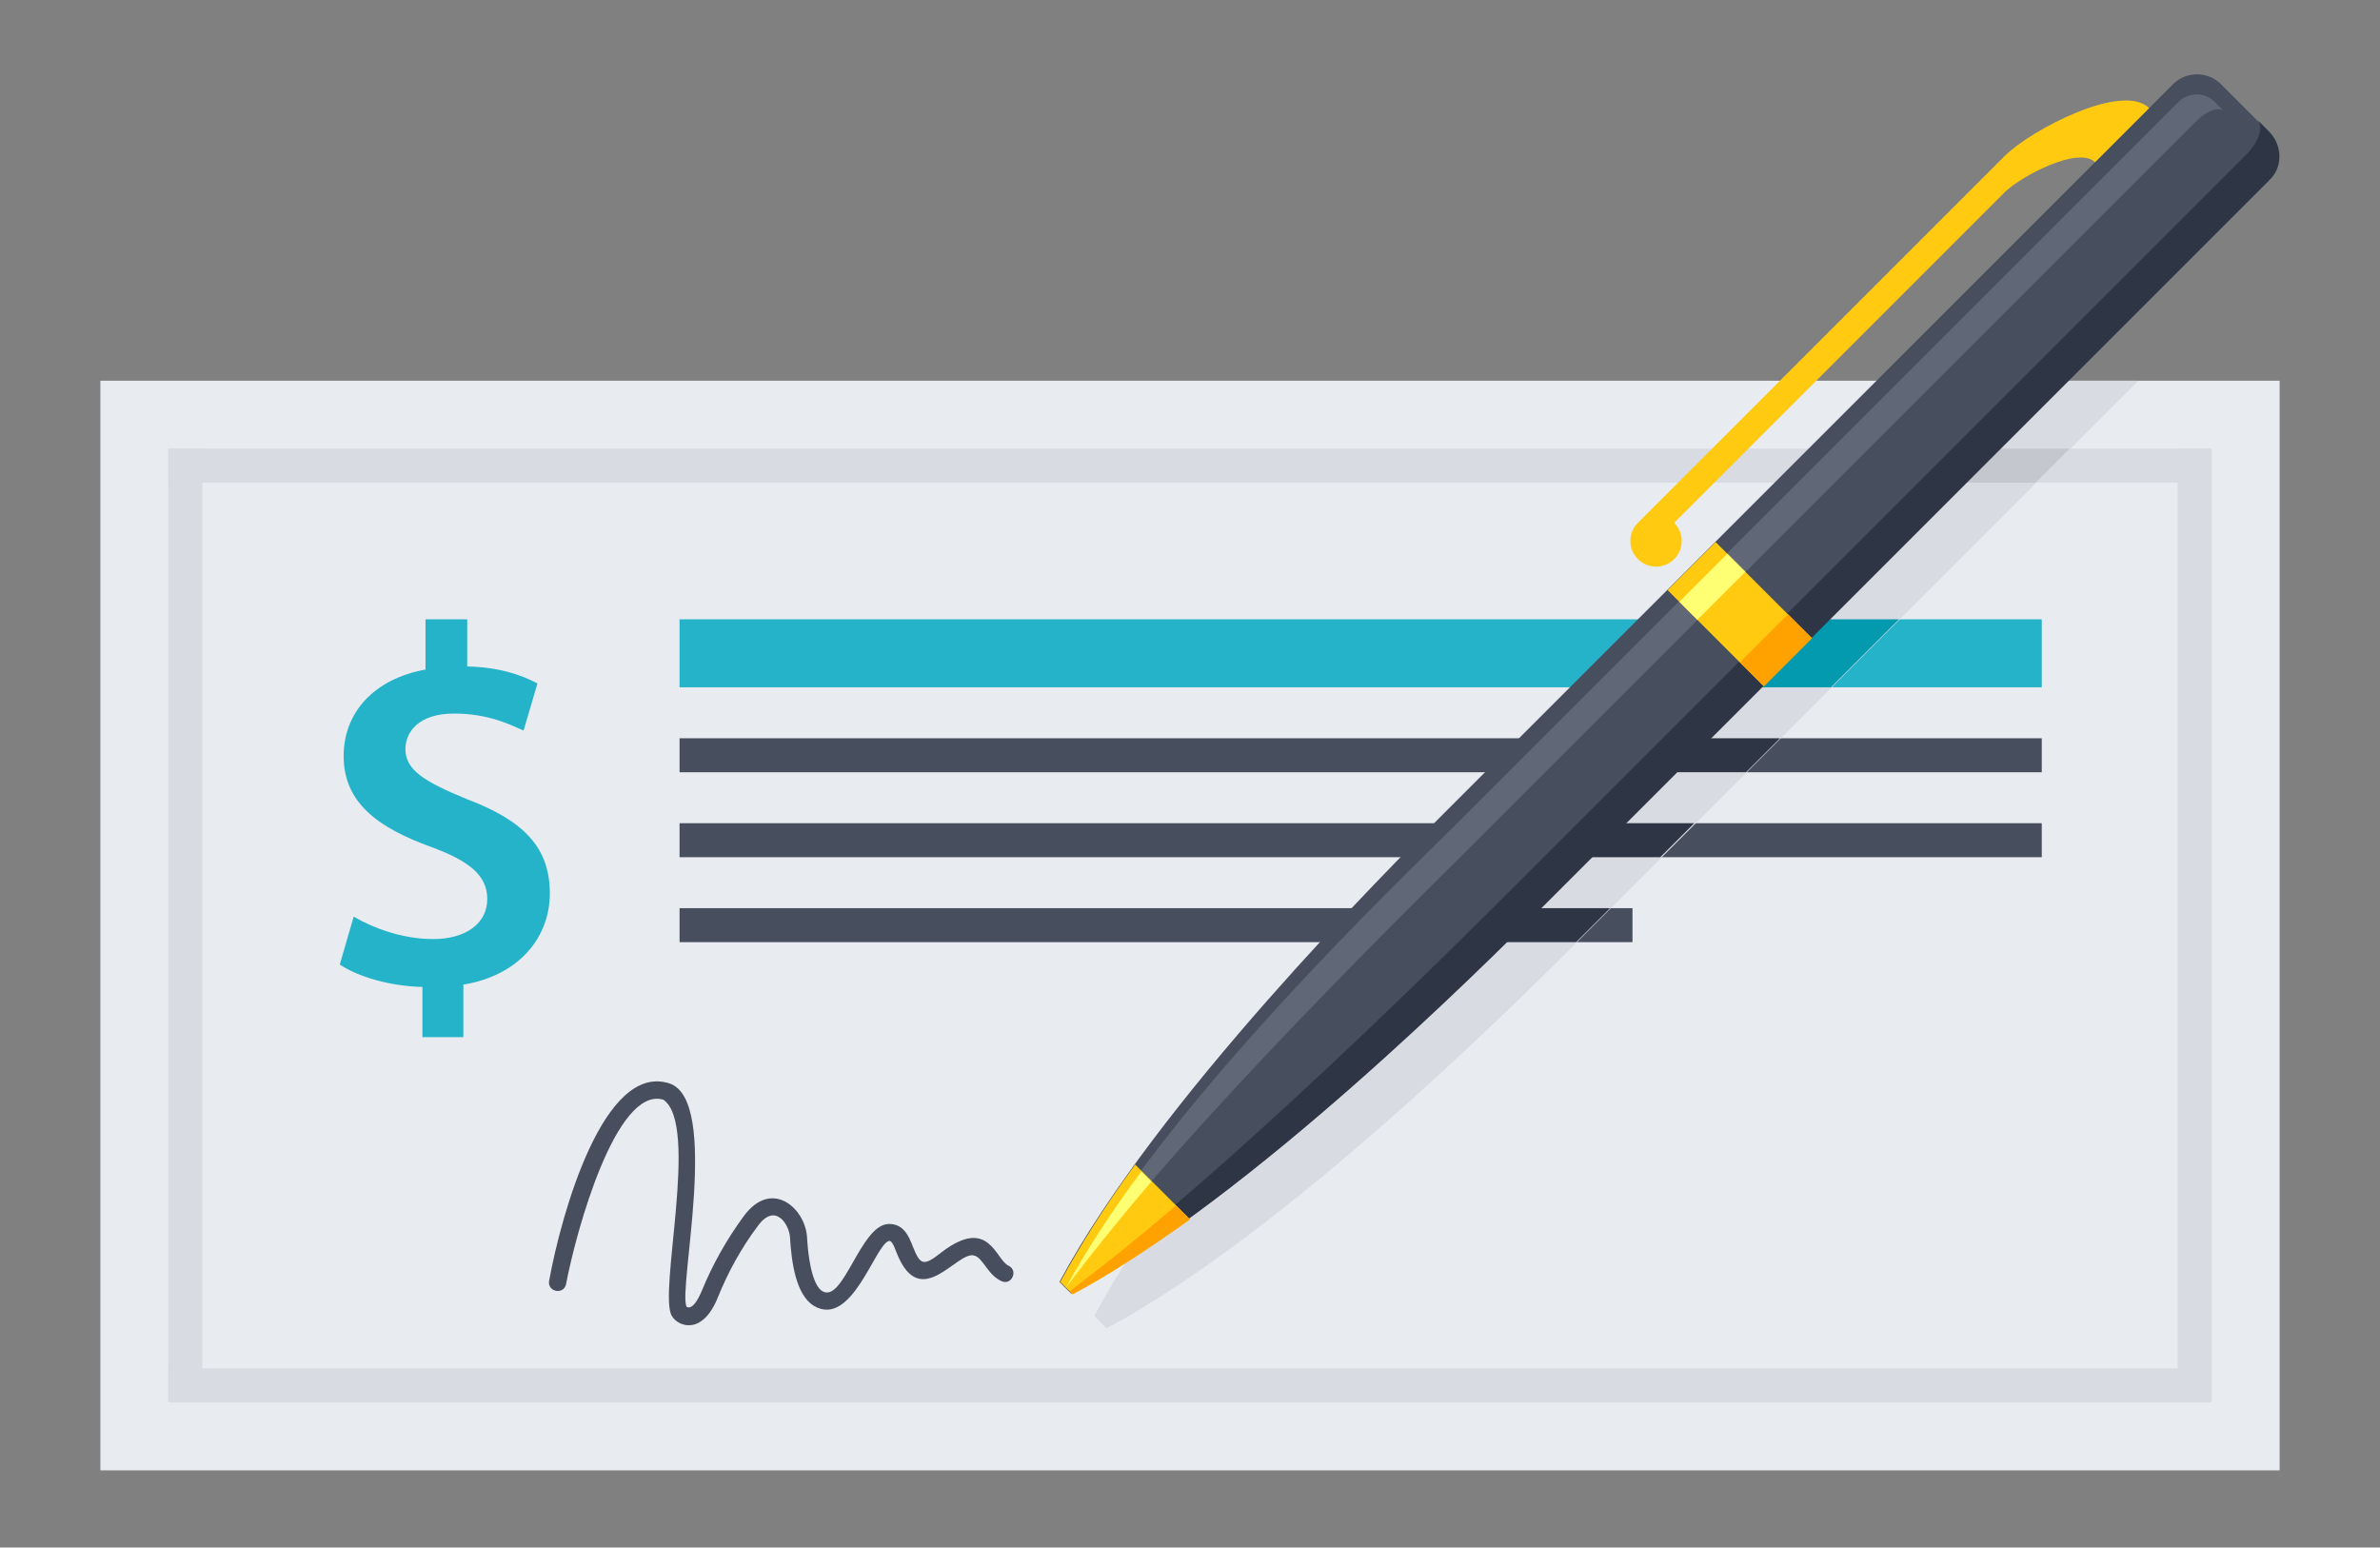 <?xml version="1.0" encoding="utf-8"?>
<!-- Generator: Adobe Illustrator 23.0.2, SVG Export Plug-In . SVG Version: 6.00 Build 0)  -->
<svg version="1.1" id="Layer_1" xmlns="http://www.w3.org/2000/svg" xmlns:xlink="http://www.w3.org/1999/xlink" x="0px" y="0px"
	 viewBox="0 0 308.2 200.4" style="enable-background:new 0 0 308.2 200.4;" xml:space="preserve">
<rect x="0" y="0" width="308.2" height="200.4" fill="#808080" stroke="none"/>
<style type="text/css">
	.st0{display:none;}
	.st1{display:inline;fill:#2A2A6D;}
	.st2{display:inline;fill:#FFFFFF;}
	.st3{display:inline;fill:#F26424;}
	.st4{display:inline;fill:#E31E27;}
	.st5{display:inline;fill:#F9A01F;}
	.st6{display:inline;fill:#8CC63F;}
	.st7{display:inline;fill:#3E9D46;}
	.st8{display:inline;}
	.st9{fill:#8CC63F;}
	.st10{display:inline;fill:#002D6A;}
	.st11{display:inline;fill:none;}
	.st12{display:inline;fill-rule:evenodd;clip-rule:evenodd;fill:#8A0939;}
	.st13{display:inline;fill-rule:evenodd;clip-rule:evenodd;fill:#FFFFFF;}
	.st14{fill:#E8EBF0;}
	.st15{fill:#474E5D;}
	.st16{fill:#24B3C9;}
	.st17{fill:#D8DBE1;}
	.st18{fill:#2E3544;}
	.st19{fill:#0399AF;}
	.st20{fill:#C4C7CD;}
	.st21{fill:#606776;}
	.st22{fill:#FFCA10;}
	.st23{fill:#FFFF74;}
	.st24{fill:#FFA200;}
</style>
<g class="st0">
	<path class="st1" d="M295.3,179.3c0,5.9-4.7,10.5-10.5,10.5H22.2c-5.9,0-10.5-4.7-10.5-10.5V21.5c0-5.9,4.7-10.5,10.5-10.5h262.6
		c5.9,0,10.5,4.7,10.5,10.5V179.3z"/>
	<path class="st2" d="M119.5,62.9l-31.6,75.4H67.2L51.5,78.1c-0.8-3.5-2-5.1-4.7-6.6c-4.7-2.3-12.5-5.1-19.1-6.3l0.4-2.3h33.2
		c4.3,0,8.2,2.7,9,7.8l8.2,43.8l20.3-51.2h20.7V62.9z M200.4,113.7c0-19.9-27.4-21.1-27.4-29.7c0-2.7,2.7-5.5,8.2-6.3
		c2.7-0.4,10.5-0.8,19.1,3.5l3.5-16c-4.7-1.6-10.5-3.5-18.4-3.5c-19.1,0-32.8,10.2-32.8,25c0,10.9,9.8,16.8,17.2,20.3
		s10.2,5.9,10.2,9.4c0,5.1-5.9,7.4-11.7,7.4c-9.8,0-15.6-2.7-19.9-4.7l-3.5,16.4c4.7,2,12.9,3.9,21.5,3.9
		C186.7,139.5,200.4,129.3,200.4,113.7 M251.2,138.3h18l-15.6-75.4h-16.8c-3.9,0-7,2.3-8.2,5.5l-29.3,69.9h20.3l3.9-11.3h25
		L251.2,138.3z M229.3,111.3l10.2-28.1l6.3,28.1H229.3z M147.6,62.9l-16,75.4h-19.5l16-75.4C128.1,62.9,147.6,62.9,147.6,62.9z"/>
</g>
<g class="st0">
	<rect x="114.1" y="29.7" class="st3" width="78.3" height="140.8"/>
	<path class="st4" d="M118.9,100.3c0-28.7,13.5-54.1,34.2-70.6c-15.1-11.9-34.5-19-55.4-19c-49.6,0-89.6,40-89.6,89.6
		s40.3,89.6,89.9,89.6c20.9,0,40.3-7.1,55.4-19C132.5,154.4,118.9,129,118.9,100.3"/>
	<path class="st5" d="M298.4,100.3c0,49.6-40,89.6-89.6,89.6c-20.9,0-40.3-7.1-55.4-19c20.9-16.4,34.2-41.9,34.2-70.6
		S174,46.2,153.4,29.7c15.1-11.9,34.5-19,55.4-19C258.1,10.7,298.4,50.7,298.4,100.3"/>
</g>
<g class="st0">
	<rect x="10.4" y="31.5" class="st6" width="287.3" height="138.4"/>
	<rect x="10.4" y="31.5" class="st6" width="287.3" height="138.4"/>
	<rect x="21.8" y="43" class="st7" width="264.7" height="115.7"/>
	<path class="st6" d="M276.6,126.1V75.6c-12.5,0-22.7-10.1-22.7-22.7H54.2c0,12.5-10.1,22.7-22.7,22.7v50.5
		c12.5,0,22.7,10.1,22.7,22.7h199.5C253.9,136.3,264.1,126.1,276.6,126.1z"/>
	<circle class="st7" cx="154.2" cy="100.8" r="40.4"/>
	<g class="st8">
		<g>
			<path class="st9" d="M149.6,129.8v-6.9c-5.6-0.2-11.2-1.5-14.5-3.2l2.6-8.6c3.5,1.7,8.6,3.2,14,3.2c4.7,0,8.2-1.5,8.2-4.5
				c0-2.8-2.8-4.5-9.1-6.3c-9.1-2.6-15.3-6.3-15.3-13.4c0-6.5,5.2-11.4,14.2-13v-6.9h8.2v6.5c5.6,0.2,9.5,1.3,12.3,2.4l-2.4,8.2
				c-2.2-0.9-6-2.6-12.3-2.6c-5.6,0-7.3,1.9-7.3,4.1c0,2.4,3,3.9,10.1,6.3c10.1,3,14.2,7.1,14.2,13.6s-5.4,12.1-15.1,13.6v7.6H149.6
				z"/>
		</g>
	</g>
	<circle class="st7" cx="75.4" cy="100.8" r="14.5"/>
	<path class="st7" d="M245.7,100.8c0-8-6.5-14.5-14.5-14.5c-8,0-14.5,6.5-14.5,14.5s6.5,14.5,14.5,14.5
		C239.2,115.1,245.7,108.6,245.7,100.8z"/>
</g>
<g class="st0">
	<path class="st10" d="M289.7,35.5H17.5c-2.9,0-5.3,2.4-5.3,5.3V160c0,2.9,2.4,5.3,5.3,5.3h272.4c2.9,0,5.3-2.4,5.3-5.3V40.8
		C295.2,37.9,292.8,35.5,289.7,35.5"/>
	<path class="st2" d="M199.7,68.6c-0.8-1.8-1.4-2.9-4.6-2.9h-8.3c-3.2,0-3.8,1.1-4.6,2.9c-0.8,1.8-24,64.3-24,64.3s-1.4,2.7,2.1,2.7
		s4.3,0,5.9,0c1.6,0,3.4-0.3,4.3-2.7c0.8-2.2,4.2-11.8,4.2-11.8H207c0,0,3.5,9.6,4.2,11.8c0.8,2.6,2.7,2.7,4.3,2.7
		c1.4,0,2.2,0,5.9,0c3.5,0,2.1-2.7,2.1-2.7S200.5,70.2,199.7,68.6 M179.4,109.6L190.9,77l12.1,32.6H179.4z M139.8,65.5h-25.5
		c-2.2,0-2.6,1.8-2.6,3c0,1.1,0,64.5,0,64.5c0,2.7,2.4,2.6,2.7,2.6h6.5c1.1,0,2.2-0.8,2.2-2.1v-23.2h16.6
		c12.3,0,22.4-10.1,22.4-22.4C162.2,75.6,152.1,65.5,139.8,65.5 M139.7,99.2h-16.3V77h16.3c6.1,0,11,4.9,11,11
		C150.7,94.3,145.7,99.2,139.7,99.2 M291,34.2H16.2c-2.9,0-5.3,2.4-5.3,5.3v121.8c0,2.9,2.4,5.3,5.3,5.3h275c2.9,0,5.3-2.4,5.3-5.3
		V39.5C296.5,36.6,294.1,34.2,291,34.2 M51.4,74.6h18c4.8,0,8.6,4,8.6,8.8c0,4.8-3.8,8.6-8.6,8.6l-3.2,0.2c-1.6,0-2.6,1.1-2.6,2.6
		v10.5c0.2,1.6,1.1,2.6,2.7,2.6h7.8c5.1,0,9.3,4.2,9.3,9.3c0,4.8-3.7,8.8-8.5,9.3H54.1c-1.6,0-2.6-1-2.7-2.7
		C51.4,123.6,51.4,74.6,51.4,74.6z M18.5,44.3L18.5,44.3c0-1.3,1-2.4,2.2-2.6h14.4v16.6H18.5V44.3z M288.8,156.5
		c0,1.3-0.6,2.7-2.7,2.7H21h-0.2c-1.3,0-2.4-1.1-2.4-2.4c0,0,0-48.4,0-81.8h27.8l-11.2,4.2v61.3c0,1.8,1,2.6,2.4,2.7h37.7
		c12.9-0.5,23.3-11,23.3-24.1c0-8.5-4.5-16-11.2-20.3c4.2-3.7,7.3-9.7,7.3-15.6c0-15.8-11.3-24.9-27.3-24.9H51.7V41.9h234.6
		c2.1,0,2.7,1.3,2.7,2.7v111.9H288.8z M270.1,65.5c-3.5,0-5.1,0-6.7,0c-1.6,0-3.4,0.3-4.3,2.9l-3.2,5.7l-12.8,22.5l-12.8-22.5
		l-3.2-5.7c-0.8-2.6-2.7-2.9-4.3-2.9c-1.4,0-3,0-6.7,0c-3.5,0-2.1,2.7-2.1,2.7s12.9,22.8,23.3,41.4c0,0-0.2,22-0.2,23.5
		c0,1.6,0.8,2.6,2.6,2.6h6.1c1.1,0,3-0.2,3-2.4v-23.6c10.4-18.5,23.3-41.4,23.3-41.4S273.6,65.5,270.1,65.5"/>
	<rect x="11" y="34.2" class="st11" width="285.5" height="132.5"/>
</g>
<g class="st0">
	<path class="st12" d="M12.8,175.4V21.5c0,0,2-12.3,19.2-12.3c17.2,0,248.4,0.4,248.4,0.4s13.1,0,13.1,18c0,18,0,151.4,0,151.4
		s-1.2,12.3-17.2,12.3s-247.2,0-247.2,0S15.2,192.5,12.8,175.4L12.8,175.4z"/>
	<path class="st13" d="M285.6,115.2l0-26.5h-69.8c0,0-1.2,0.3-1.2-1.1c0-1.4,0-15.1,0-15.1s-0.3-1.1,1.6-1.1c1.9,0,63.3,0,63.3,0
		s5.7,0.2,5.7-6.2c0-6.4,0-18.8,0-18.8s-0.7-24.6-29.1-28.2c-6.7,0-38.3,0-38.3,0s-30.4,0-32.4,31c0,28.1,0.1,39.3,0.1,39.3
		s1.6,25.5,30.6,26.9L285.6,115.2L285.6,115.2z"/>
	<path class="st12" d="M215.5,43.9h40.3l0,8c0,0,0.4,0.8-1.2,0.8c-1.6,0-40.4,0-40.4,0l0-7.4C214.1,45.3,213.9,43.9,215.5,43.9
		L215.5,43.9z"/>
	<path class="st13" d="M89.3,167.5l-2.3,8.7l-26.4,0c0,0-7.9,0.1-8.1-8.7c1.9-8.7,4.7-17.7,4.7-17.7s1.8-7.4,11-7.3
		c8.6,0.1,17.9,0.1,17.9,0.1s8.1,0.6,7.4,8.1c-0.6,6-1.2,6.8-1.2,6.8s0.3,3.8-5.8,3.7L66,161c0,0-1.4-0.2-2,1.3
		c-0.6,1.5-1.3,3.3-1.3,3.3s-0.4,1.8,1.1,1.9L89.3,167.5L89.3,167.5z"/>
	<path class="st12" d="M68.2,151.4h14.5c0,0,1-0.2,0.8,0.9c-0.2,1.1,0.3,2.9-2.1,2.9c-2.5,0-14.5,0.1-14.5,0.1s-1.2,0.1-0.9-0.9
		C66.3,153.4,66.6,151.3,68.2,151.4L68.2,151.4z"/>
	<path class="st13" d="M111.2,176.2l9.3-32.9c0,0,2.4-7.3,8.7-7.3c1.4-0.1,3,0.1,3,0.1l-1.5,6.9l7.7,0.1l-2.4,9.6l-6.6-0.1
		c0,0-1.2-0.2-1.8,1.5c-0.8,2.3-6.4,22.1-6.4,22.1L111.2,176.2L111.2,176.2z"/>
	<path class="st13" d="M89.8,176.2l12.3-43.1c0,0,3-6.4,9.5-6.4c6.5,0,9.8,0,9.8,0l-2.1,8.7l-5.1,0c0,0-2.9-0.3-3.5,1.6
		c-0.6,1.9-1,3.4-1,3.4s-1,2.4,1,2.4c2,0,6.6,0,6.6,0l-2.6,9.4h-5.4c0,0-2.8-0.4-3.5,2.1c-0.9,3.1-6.1,21.9-6.1,21.9H89.8
		L89.8,176.2z"/>
	<path class="st13" d="M129.5,184.9l10-35.3c0,0,2.5-6.9,9.6-6.9c7.2,0,19.3,0,19.3,0s8.2,0.3,7.3,9.1l-4.4,16.8
		c0,0-1.5,7.6-11.8,7.6c-10.2,0-14.3,0-14.3,0l2.5-9.6l12,0.1c0,0,2.5,0.4,3-1.9c0.8-2.9,3.1-11,3.1-11s0.9-1.5-1.2-1.5
		c-2.1,0-13.6,0-13.6,0s-1.9-0.4-2.6,1.6c-0.7,2.4-9,31.2-9,31.2L129.5,184.9L129.5,184.9z"/>
	<path class="st13" d="M175.5,165l3.9-14.3c0,0,2.3-8,9.7-8c7.5,0,19.3,0,19.3,0s9.5,0.6,7.7,9.2c-1.8,8.6-4.3,16.6-4.3,16.6
		s-1.7,7.7-11.3,7.7c-9.5,0-16.5,0-16.5,0S173.1,176.2,175.5,165L175.5,165z"/>
	<path class="st12" d="M191.2,152l12.9,0.1c0,0,2.3-0.4,1.9,1.2c-0.3,1.5-3.1,11.2-3.1,11.2s-0.6,1.6-2.4,1.7
		c-2.5,0.1-14.1,0-14.1,0s-1.5,0.1-1-1.5c0.7-2.3,3.3-11.5,3.3-11.5S188.9,152,191.2,152L191.2,152z"/>
	<path class="st13" d="M214.2,176.2l2.1-9.1l23.2,0c0,0,2,0.4,2.6-1.8c0.2-1.6,0.2-1.8,0.2-1.8l-13.5,0c0,0-10.5,0.5-9.9-9.5
		c0.6-10,8.5-11.4,11.2-11.4c2.7,0,25.9,0,25.9,0l-2.4,8.7h-22.1c0,0-1.6-0.2-1.9,1.7c0,0-1.1,1.9,0.9,2c2,0.1,13.7,0,13.7,0
		s9.1-0.3,8.6,8.5c-0.5,8.8-5.4,12.7-11.3,12.7L214.2,176.2L214.2,176.2z"/>
</g>
<g>
	<rect x="13" y="49.3" class="st14" width="282.2" height="141.1"/>
	<path class="st15" d="M87,170.4c-1.8-2.9,3.6-24.8-1.1-28c-6.1-1.8-11.3,17-12.6,23.9c-0.3,1.4-2.4,1-2.2-0.4
		c1.6-8.8,7.1-28.4,15.6-25.6c6.6,2.2,1.1,26.6,2.2,28.9c0,0,0.8,0.8,2-2.1c1.4-3.4,3.2-6.6,5.4-9.6c3.6-4.9,7.9-1.1,8.2,2.6
		c0.3,5.1,1.3,6.7,2,7.1c2.7,1.6,4.9-8.5,8.5-8.7c2-0.1,2.7,1.6,3.2,2.9c1,2.5,1.4,2.6,3.8,0.7c6.1-4.6,6.9,1,8.6,1.8
		c1.3,0.6,0.4,2.6-0.9,2c-1.8-0.8-2.4-3-3.5-3.3c-2.2-0.8-7,7.5-10.1-0.4c-0.4-1.1-0.7-1.6-1-1.5c-1.8,0.5-4.8,11.3-9.7,8.4
		c-2.3-1.4-2.9-5.5-3.1-8.9c-0.1-1.6-1.9-4.6-4.2-1.4c-2.1,2.8-3.8,5.9-5.1,9.1C91,173,87.8,171.8,87,170.4z"/>
	<g>
		<rect x="88" y="117.6" class="st15" width="123.4" height="4.4"/>
		<rect x="88" y="106.6" class="st15" width="176.4" height="4.4"/>
		<rect x="88" y="95.6" class="st15" width="176.4" height="4.4"/>
		<rect x="88" y="80.2" class="st16" width="176.4" height="8.8"/>
	</g>
	<g>
		<rect x="21.8" y="177.2" class="st17" width="264.5" height="4.4"/>
		<rect x="21.8" y="58.1" class="st17" width="264.5" height="4.4"/>
		<rect x="21.8" y="58.1" class="st17" width="4.4" height="123.4"/>
		<rect x="282" y="58.1" class="st17" width="4.4" height="123.4"/>
	</g>
	<path class="st17" d="M251.9,49.3l-60.3,60.3c-7.1,7.1-37.4,37.4-49.9,60.8l1.6,1.6c23.4-12.5,53.6-42.7,60.8-49.9l72.8-72.8H251.9
		z"/>
	<g>
		<polygon class="st18" points="201.2,100 226.1,100 230.5,95.6 205.6,95.6 		"/>
		<path class="st18" d="M190.1,111h24.9l4.4-4.4h-24.9l-3,3C191.1,110,190.7,110.5,190.1,111z"/>
		<polygon class="st19" points="212.2,89 237.1,89 245.9,80.2 221,80.2 		"/>
		<polygon class="st20" points="238.6,62.5 263.6,62.5 268,58.1 243,58.1 		"/>
		<path class="st18" d="M204.1,122l4.4-4.4h-24.8c-1.3,1.4-2.7,2.8-4.2,4.4H204.1z"/>
	</g>
	<g>
		<path class="st15" d="M137.2,166c12.5-23.4,42.7-53.6,49.9-60.8l94.3-94.3c1.7-1.7,4.5-1.7,6.2,0l6.2,6.2c1.7,1.7,1.7,4.5,0,6.2
			l-94.3,94.3c-7.1,7.1-37.4,37.4-60.8,49.9L137.2,166z"/>
		<path class="st21" d="M191,109.1l93.5-93.5c1.3-1.3,2.9-1.8,3.5-1.2l-1.2-1.2c-1.3-1.3-3.4-1.3-4.7,0l-93.5,93.5
			c-7.1,7.1-38.2,36.6-50.6,60C153.2,146.1,183.8,116.3,191,109.1z"/>
		<path class="st18" d="M293.9,17.1l-1.6-1.6c0.9,0.9,0.2,3-1.6,4.7l-94.3,94.3c-7.1,7.1-37.4,37.4-58,52.6l0.4,0.4
			c23.4-12.5,53.6-42.7,60.8-49.9l94.3-94.3C295.6,21.7,295.6,18.9,293.9,17.1z"/>
		<path class="st22" d="M147,150.8c-3.8,5.2-7.1,10.4-9.7,15.2l1.6,1.6c4.9-2.6,10-6,15.2-9.7L147,150.8z"/>
		<path class="st23" d="M147.8,151.7c-3.8,5.1-7.2,10.3-9.8,15.1c3.2-4.3,7-9,11.1-13.8L147.8,151.7z"/>
		<path class="st24" d="M152.3,156.1c-4.8,4.1-9.5,7.9-13.8,11.1l0.4,0.4c4.9-2.6,10-6,15.2-9.7L152.3,156.1z"/>
		
			<rect x="220.9" y="70.7" transform="matrix(0.707 -0.707 0.707 0.707 9.781 182.604)" class="st22" width="8.8" height="17.6"/>
		
			<rect x="225.6" y="82" transform="matrix(0.707 -0.707 0.707 0.707 7.843 187.279)" class="st24" width="8.8" height="4.4"/>
		
			<rect x="217.4" y="74.3" transform="matrix(0.707 -0.707 0.707 0.707 11.235 179.1)" class="st23" width="8.8" height="3.3"/>
		<path class="st22" d="M271.3,21l7-7c-3.4-3.4-15.3,2.8-18.7,6.2l-47.5,47.5c-1.3,1.3-1.3,3.4,0,4.7l0,0c1.3,1.3,3.4,1.3,4.7,0l0,0
			c1.3-1.3,1.3-3.4,0-4.7l0,0l42.9-42.9C261.8,22.8,269.1,18.9,271.3,21z"/>
	</g>
	<path class="st16" d="M54.7,134.2v-6.4c-4.2-0.1-8.3-1.3-10.7-2.9l1.8-6.2c2.6,1.5,6.3,2.9,10.3,2.9c4.2,0,7-2,7-5.2
		c0-3-2.3-4.9-7.2-6.7c-6.9-2.5-11.4-5.7-11.4-11.8c0-5.7,4-10,10.6-11.2v-6.5h5.4v6.1c4.2,0.1,7,1.1,9.1,2.2l-1.8,6.1
		c-1.6-0.7-4.5-2.2-9-2.2c-4.6,0-6.3,2.4-6.3,4.6c0,2.7,2.4,4.2,8,6.5c7.4,2.8,10.7,6.3,10.7,12.2c0,5.6-3.9,10.6-11.2,11.8v6.8
		H54.7z"/>
</g>
</svg>
